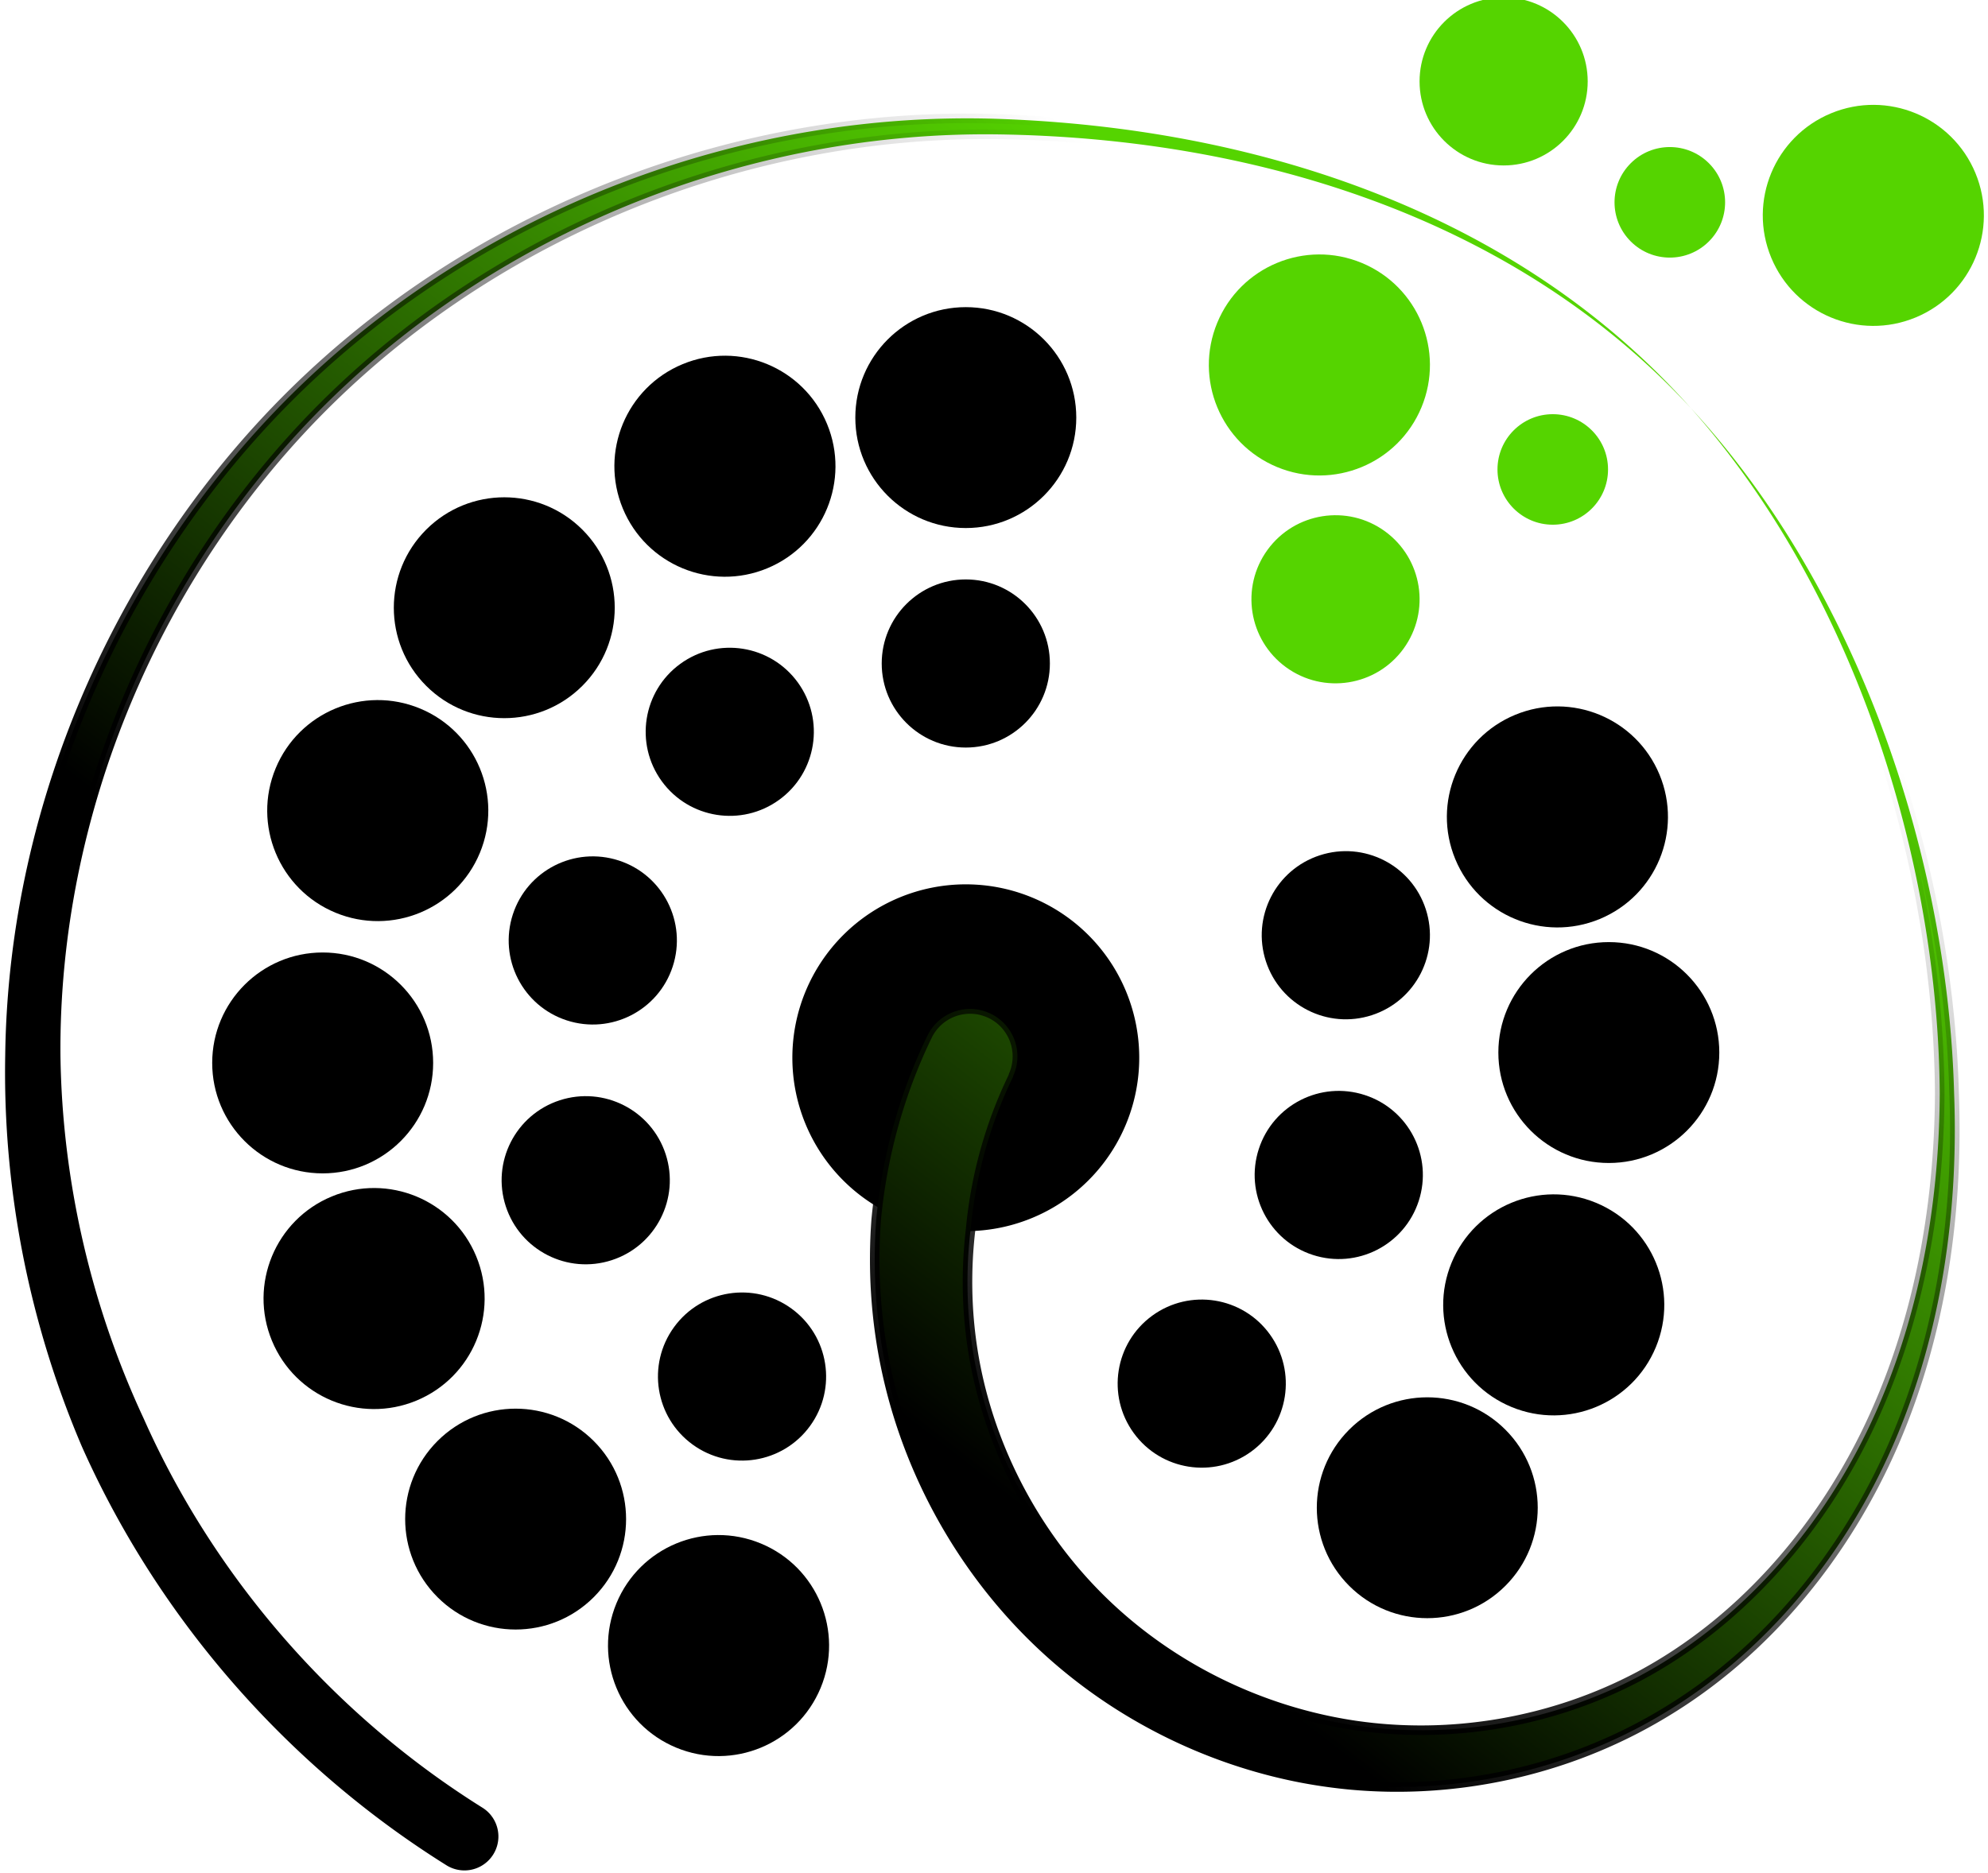 <?xml version="1.0" encoding="UTF-8" standalone="no"?>
<!-- Created with Inkscape (http://www.inkscape.org/) -->

<svg
   width="41.802mm"
   height="39.399mm"
   viewBox="0 0 41.802 39.399"
   version="1.1"
   id="svg1"
   xmlns:xlink="http://www.w3.org/1999/xlink"
   xmlns="http://www.w3.org/2000/svg"
   xmlns:svg="http://www.w3.org/2000/svg">
  <defs
     id="defs1">
    <linearGradient
       id="linearGradient154">
      <stop
         style="stop-color:#000000;stop-opacity:1;"
         offset="0"
         id="stop154" />
      <stop
         style="stop-color:#55d400;stop-opacity:1;"
         offset="1"
         id="stop155" />
    </linearGradient>
    <linearGradient
       id="linearGradient152">
      <stop
         style="stop-color:#000000;stop-opacity:1;"
         offset="0"
         id="stop152" />
      <stop
         style="stop-color:#000000;stop-opacity:0;"
         offset="1"
         id="stop153" />
    </linearGradient>
    <linearGradient
       xlink:href="#linearGradient152"
       id="linearGradient153"
       x1="289.552"
       y1="127.088"
       x2="279.356"
       y2="113.86"
       gradientUnits="userSpaceOnUse" />
    <linearGradient
       xlink:href="#linearGradient154"
       id="linearGradient155"
       x1="289.552"
       y1="127.088"
       x2="279.356"
       y2="113.86"
       gradientUnits="userSpaceOnUse" />
  </defs>
  <g
     id="layer1"
     transform="translate(-251.677,-29.814)">
    <g
       id="g157">
      <path
         id="path109"
         style="stroke-width:0.152;stroke-linecap:round;stroke-linejoin:round;stroke-dashoffset:165.487;paint-order:markers fill stroke"
         d="m 275.632,52.061 a 3.647,3.647 0 0 1 -3.647,3.647 3.647,3.647 0 0 1 -3.647,-3.647 3.647,3.647 0 0 1 3.647,-3.647 3.647,3.647 0 0 1 3.647,3.647 z" />
      <path
         id="circle109"
         d="m 273.753,43.769 c 0,0.977 -0.792,1.768 -1.768,1.768 -0.977,0 -1.768,-0.792 -1.768,-1.768 0,-0.977 0.792,-1.768 1.768,-1.768 0.977,0 1.768,0.792 1.768,1.768 z"
         style="fill:#000000;fill-opacity:1;stroke:none;stroke-width:0.074;stroke-linecap:round;stroke-linejoin:round;stroke-dasharray:none;stroke-dashoffset:165.487;stroke-opacity:1;paint-order:markers fill stroke" />
      <path
         id="circle110"
         d="m 274.308,38.597 c 0,1.283 -1.04,2.323 -2.323,2.323 -1.283,0 -2.323,-1.04 -2.323,-2.323 0,-1.283 1.04,-2.323 2.323,-2.323 1.283,0 2.323,1.04 2.323,2.323 z"
         style="fill:#000000;fill-opacity:1;stroke:none;stroke-width:0.097;stroke-linecap:round;stroke-linejoin:round;stroke-dasharray:none;stroke-dashoffset:165.487;stroke-opacity:1;paint-order:markers fill stroke" />
      <path
         style="fill:#000000;fill-opacity:1;stroke:none;stroke-width:0.068;stroke-linecap:round;stroke-linejoin:round;stroke-dasharray:none;stroke-dashoffset:165.487;stroke-opacity:1;paint-order:markers fill stroke"
         id="path118"
         d="m 301.44,161.685 c 0,0.908 -0.736,1.644 -1.644,1.644 -0.908,0 -1.644,-0.736 -1.644,-1.644 0,-0.908 0.736,-1.644 1.644,-1.644 0.908,0 1.644,0.736 1.644,1.644 z"
         transform="matrix(1.306,-0.541,0.541,1.306,-212.085,-9.351)" />
      <path
         style="fill:#000000;fill-opacity:1;stroke:none;stroke-width:0.068;stroke-linecap:round;stroke-linejoin:round;stroke-dasharray:none;stroke-dashoffset:165.487;stroke-opacity:1;paint-order:markers fill stroke"
         id="path119"
         d="m 301.44,161.685 c 0,0.908 -0.736,1.644 -1.644,1.644 -0.908,0 -1.644,-0.736 -1.644,-1.644 0,-0.908 0.736,-1.644 1.644,-1.644 0.908,0 1.644,0.736 1.644,1.644 z"
         transform="matrix(0.999,-0.999,0.999,0.999,-198.739,180.569)" />
      <path
         style="fill:#000000;fill-opacity:1;stroke:none;stroke-width:0.068;stroke-linecap:round;stroke-linejoin:round;stroke-dasharray:none;stroke-dashoffset:165.487;stroke-opacity:1;paint-order:markers fill stroke"
         id="path120"
         d="m 301.44,161.685 c 0,0.908 -0.736,1.644 -1.644,1.644 -0.908,0 -1.644,-0.736 -1.644,-1.644 0,-0.908 0.736,-1.644 1.644,-1.644 0.908,0 1.644,0.736 1.644,1.644 z"
         transform="matrix(0.541,-1.306,1.306,0.541,-113.73,350.925)" />
      <path
         style="fill:#000000;fill-opacity:1;stroke:none;stroke-width:0.068;stroke-linecap:round;stroke-linejoin:round;stroke-dasharray:none;stroke-dashoffset:165.487;stroke-opacity:1;paint-order:markers fill stroke"
         id="path121"
         d="m 301.44,161.685 c 0,0.908 -0.736,1.644 -1.644,1.644 -0.908,0 -1.644,-0.736 -1.644,-1.644 0,-0.908 0.736,-1.644 1.644,-1.644 0.908,0 1.644,0.736 1.644,1.644 z"
         transform="matrix(0,-1.413,1.413,0,30.001,475.782)" />
      <path
         style="fill:#000000;fill-opacity:1;stroke:none;stroke-width:0.068;stroke-linecap:round;stroke-linejoin:round;stroke-dasharray:none;stroke-dashoffset:165.487;stroke-opacity:1;paint-order:markers fill stroke"
         id="path122"
         d="m 301.44,161.685 c 0,0.908 -0.736,1.644 -1.644,1.644 -0.908,0 -1.644,-0.736 -1.644,-1.644 0,-0.908 0.736,-1.644 1.644,-1.644 0.908,0 1.644,0.736 1.644,1.644 z"
         transform="matrix(-0.541,-1.306,1.306,-0.541,210.572,536.131)" />
      <path
         style="fill:#000000;fill-opacity:1;stroke:none;stroke-width:0.068;stroke-linecap:round;stroke-linejoin:round;stroke-dasharray:none;stroke-dashoffset:165.487;stroke-opacity:1;paint-order:markers fill stroke"
         id="path123"
         d="m 301.44,161.685 c 0,0.908 -0.736,1.644 -1.644,1.644 -0.908,0 -1.644,-0.736 -1.644,-1.644 0,-0.908 0.736,-1.644 1.644,-1.644 0.908,0 1.644,0.736 1.644,1.644 z"
         transform="matrix(-0.999,-0.999,0.999,-0.999,400.492,522.784)" />
      <path
         style="fill:#000000;fill-opacity:1;stroke:none;stroke-width:0.068;stroke-linecap:round;stroke-linejoin:round;stroke-dasharray:none;stroke-dashoffset:165.487;stroke-opacity:1;paint-order:markers fill stroke"
         id="path124"
         d="m 301.44,161.685 c 0,0.908 -0.736,1.644 -1.644,1.644 -0.908,0 -1.644,-0.736 -1.644,-1.644 0,-0.908 0.736,-1.644 1.644,-1.644 0.908,0 1.644,0.736 1.644,1.644 z"
         transform="matrix(-1.306,-0.541,0.541,-1.306,570.848,437.775)" />
      <path
         style="fill:#55d400;fill-opacity:1;stroke:none;stroke-width:0.068;stroke-linecap:round;stroke-linejoin:round;stroke-dasharray:none;stroke-dashoffset:165.487;stroke-opacity:1;paint-order:markers fill stroke"
         id="path125"
         d="m 301.44,161.685 c 0,0.908 -0.736,1.644 -1.644,1.644 -0.908,0 -1.644,-0.736 -1.644,-1.644 0,-0.908 0.736,-1.644 1.644,-1.644 0.908,0 1.644,0.736 1.644,1.644 z"
         transform="matrix(-0.707,0,0,-0.707,496.283,153.999)" />
      <path
         style="fill:#55d400;fill-opacity:1;stroke:none;stroke-width:0.068;stroke-linecap:round;stroke-linejoin:round;stroke-dasharray:none;stroke-dashoffset:165.487;stroke-opacity:1;paint-order:markers fill stroke"
         id="path126"
         d="m 301.44,161.685 c 0,0.908 -0.736,1.644 -1.644,1.644 -0.908,0 -1.644,-0.736 -1.644,-1.644 0,-0.908 0.736,-1.644 1.644,-1.644 0.908,0 1.644,0.736 1.644,1.644 z"
         transform="matrix(-1.306,0.541,-0.541,-1.306,770.073,83.315)" />
      <path
         style="fill:#000000;fill-opacity:1;stroke:none;stroke-width:0.068;stroke-linecap:round;stroke-linejoin:round;stroke-dasharray:none;stroke-dashoffset:165.487;stroke-opacity:1;paint-order:markers fill stroke"
         id="path127"
         d="m 301.44,161.685 c 0,0.908 -0.736,1.644 -1.644,1.644 -0.908,0 -1.644,-0.736 -1.644,-1.644 0,-0.908 0.736,-1.644 1.644,-1.644 0.908,0 1.644,0.736 1.644,1.644 z"
         transform="matrix(-0.999,0.999,-0.999,-0.999,742.708,-76.447)" />
      <path
         style="fill:#000000;fill-opacity:1;stroke:none;stroke-width:0.068;stroke-linecap:round;stroke-linejoin:round;stroke-dasharray:none;stroke-dashoffset:165.487;stroke-opacity:1;paint-order:markers fill stroke"
         id="path128"
         d="m 301.44,161.685 c 0,0.908 -0.736,1.644 -1.644,1.644 -0.908,0 -1.644,-0.736 -1.644,-1.644 0,-0.908 0.736,-1.644 1.644,-1.644 0.908,0 1.644,0.736 1.644,1.644 z"
         transform="matrix(-0.541,1.306,-1.306,-0.541,657.698,-246.803)" />
      <path
         style="fill:#000000;fill-opacity:1;stroke:none;stroke-width:0.068;stroke-linecap:round;stroke-linejoin:round;stroke-dasharray:none;stroke-dashoffset:165.487;stroke-opacity:1;paint-order:markers fill stroke"
         id="path129"
         d="m 301.44,161.685 c 0,0.908 -0.736,1.644 -1.644,1.644 -0.908,0 -1.644,-0.736 -1.644,-1.644 0,-0.908 0.736,-1.644 1.644,-1.644 0.908,0 1.644,0.736 1.644,1.644 z"
         transform="matrix(0,1.413,-1.413,0,513.967,-371.66)" />
      <path
         style="fill:#000000;fill-opacity:1;stroke:none;stroke-width:0.068;stroke-linecap:round;stroke-linejoin:round;stroke-dasharray:none;stroke-dashoffset:165.487;stroke-opacity:1;paint-order:markers fill stroke"
         id="path130"
         d="m 301.44,161.685 c 0,0.908 -0.736,1.644 -1.644,1.644 -0.908,0 -1.644,-0.736 -1.644,-1.644 0,-0.908 0.736,-1.644 1.644,-1.644 0.908,0 1.644,0.736 1.644,1.644 z"
         transform="matrix(0.541,1.306,-1.306,0.541,333.396,-432.009)" />
      <path
         style="fill:#55d400;fill-opacity:1;stroke:none;stroke-width:0.068;stroke-linecap:round;stroke-linejoin:round;stroke-dasharray:none;stroke-dashoffset:165.487;stroke-opacity:1;paint-order:markers fill stroke"
         id="path131"
         d="m 301.44,161.685 c 0,0.908 -0.736,1.644 -1.644,1.644 -0.908,0 -1.644,-0.736 -1.644,-1.644 0,-0.908 0.736,-1.644 1.644,-1.644 0.908,0 1.644,0.736 1.644,1.644 z"
         transform="matrix(0.5,0.5,-0.5,0.5,217.733,-196.671)" />
      <path
         style="fill:#55d400;fill-opacity:1;stroke:none;stroke-width:0.068;stroke-linecap:round;stroke-linejoin:round;stroke-dasharray:none;stroke-dashoffset:165.487;stroke-opacity:1;paint-order:markers fill stroke"
         id="path132"
         d="m 301.44,161.685 c 0,0.908 -0.736,1.644 -1.644,1.644 -0.908,0 -1.644,-0.736 -1.644,-1.644 0,-0.908 0.736,-1.644 1.644,-1.644 0.908,0 1.644,0.736 1.644,1.644 z"
         transform="matrix(1.306,0.541,-0.541,1.306,-24.642,-335.86)" />
      <path
         style="fill:#000000;fill-opacity:1;stroke:none;stroke-width:0.052;stroke-linecap:round;stroke-linejoin:round;stroke-dasharray:none;stroke-dashoffset:165.487;stroke-opacity:1;paint-order:markers fill stroke"
         id="path133"
         d="m 301.048,165.344 c 0,0.691 -0.56,1.251 -1.251,1.251 -0.691,0 -1.251,-0.56 -1.251,-1.251 0,-0.691 0.56,-1.251 1.251,-1.251 0.691,0 1.251,0.56 1.251,1.251 z"
         transform="matrix(1.143,-0.831,0.831,1.143,-213.047,105.349)" />
      <path
         style="fill:#000000;fill-opacity:1;stroke:none;stroke-width:0.052;stroke-linecap:round;stroke-linejoin:round;stroke-dasharray:none;stroke-dashoffset:165.487;stroke-opacity:1;paint-order:markers fill stroke"
         id="path134"
         d="m 301.048,165.344 c 0,0.691 -0.56,1.251 -1.251,1.251 -0.691,0 -1.251,-0.56 -1.251,-1.251 0,-0.691 0.56,-1.251 1.251,-1.251 0.691,0 1.251,0.56 1.251,1.251 z"
         transform="matrix(0.437,-1.344,1.344,0.437,-89.092,380.266)" />
      <path
         style="fill:#000000;fill-opacity:1;stroke:none;stroke-width:0.052;stroke-linecap:round;stroke-linejoin:round;stroke-dasharray:none;stroke-dashoffset:165.487;stroke-opacity:1;paint-order:markers fill stroke"
         id="path135"
         d="m 301.048,165.344 c 0,0.691 -0.56,1.251 -1.251,1.251 -0.691,0 -1.251,-0.56 -1.251,-1.251 0,-0.691 0.56,-1.251 1.251,-1.251 0.691,0 1.251,0.56 1.251,1.251 z"
         transform="matrix(-0.437,-1.344,1.344,-0.437,172.782,529.82)" />
      <path
         style="fill:#000000;fill-opacity:1;stroke:none;stroke-width:0.052;stroke-linecap:round;stroke-linejoin:round;stroke-dasharray:none;stroke-dashoffset:165.487;stroke-opacity:1;paint-order:markers fill stroke"
         id="path136"
         d="m 301.048,165.344 c 0,0.691 -0.56,1.251 -1.251,1.251 -0.691,0 -1.251,-0.56 -1.251,-1.251 0,-0.691 0.56,-1.251 1.251,-1.251 0.691,0 1.251,0.56 1.251,1.251 z"
         transform="matrix(-1.143,-0.831,0.831,-1.143,472.547,496.886)" />
      <path
         style="fill:#000000;fill-opacity:1;stroke:none;stroke-width:0.052;stroke-linecap:round;stroke-linejoin:round;stroke-dasharray:none;stroke-dashoffset:165.487;stroke-opacity:1;paint-order:markers fill stroke"
         id="path138"
         d="m 301.048,165.344 c 0,0.691 -0.56,1.251 -1.251,1.251 -0.691,0 -1.251,-0.56 -1.251,-1.251 0,-0.691 0.56,-1.251 1.251,-1.251 0.691,0 1.251,0.56 1.251,1.251 z"
         transform="matrix(-1.143,0.831,-0.831,-1.143,757.015,-1.228)" />
      <path
         style="fill:#000000;fill-opacity:1;stroke:none;stroke-width:0.052;stroke-linecap:round;stroke-linejoin:round;stroke-dasharray:none;stroke-dashoffset:165.487;stroke-opacity:1;paint-order:markers fill stroke"
         id="path139"
         d="m 301.048,165.344 c 0,0.691 -0.56,1.251 -1.251,1.251 -0.691,0 -1.251,-0.56 -1.251,-1.251 0,-0.691 0.56,-1.251 1.251,-1.251 0.691,0 1.251,0.56 1.251,1.251 z"
         transform="matrix(-0.437,1.344,-1.344,-0.437,633.061,-276.145)" />
      <path
         style="fill:#000000;fill-opacity:1;stroke:none;stroke-width:0.052;stroke-linecap:round;stroke-linejoin:round;stroke-dasharray:none;stroke-dashoffset:165.487;stroke-opacity:1;paint-order:markers fill stroke"
         id="path140"
         d="m 301.048,165.344 c 0,0.691 -0.56,1.251 -1.251,1.251 -0.691,0 -1.251,-0.56 -1.251,-1.251 0,-0.691 0.56,-1.251 1.251,-1.251 0.691,0 1.251,0.56 1.251,1.251 z"
         transform="matrix(0.437,1.344,-1.344,0.437,371.187,-425.698)" />
      <path
         style="fill:#55d400;fill-opacity:1;stroke:none;stroke-width:0.052;stroke-linecap:round;stroke-linejoin:round;stroke-dasharray:none;stroke-dashoffset:165.487;stroke-opacity:1;paint-order:markers fill stroke"
         id="path141"
         d="m 301.048,165.344 c 0,0.691 -0.56,1.251 -1.251,1.251 -0.691,0 -1.251,-0.56 -1.251,-1.251 0,-0.691 0.56,-1.251 1.251,-1.251 0.691,0 1.251,0.56 1.251,1.251 z"
         transform="matrix(1.143,0.831,-0.831,1.143,74.492,-395.701)" />
      <path
         style="fill:url(#linearGradient155);fill-rule:nonzero;stroke:url(#linearGradient153);stroke-width:0.142;stroke-linecap:round;stroke-linejoin:bevel;stroke-dasharray:none;stroke-dashoffset:165.487;stroke-opacity:1;paint-order:markers fill stroke"
         d="m 285.47,123.902 c 0.345,0.709 0.56,1.483 0.634,2.272 0.071,0.596 0.062,1.203 -0.031,1.798 -0.216,1.382 -0.889,2.704 -1.899,3.704 -0.861,0.853 -1.967,1.47 -3.162,1.764 -0.206,0.051 -0.414,0.092 -0.623,0.123 -1.429,0.211 -2.938,-0.045 -4.235,-0.733 -0.736,-0.393 -1.398,-0.922 -1.97,-1.546 -0.572,-0.624 -1.052,-1.342 -1.424,-2.111 -0.745,-1.541 -1.069,-3.278 -1.077,-5.016 0.012,-1.841 0.365,-3.794 1.036,-5.623 0.67,-1.828 1.658,-3.532 2.938,-4.872 1.281,-1.341 2.849,-2.311 4.566,-2.962 1.716,-0.651 3.577,-0.982 5.44,-1.049 1.868,-0.067 3.749,0.248 5.506,0.902 1.757,0.654 3.392,1.647 4.768,2.936 1.376,1.289 2.479,2.865 3.245,4.593 0.766,1.728 1.195,3.61 1.218,5.511 0.036,1.976 -0.354,3.963 -1.135,5.791 -0.161,0.362 -0.338,0.717 -0.53,1.064 -1.154,2.088 -2.846,3.873 -4.868,5.137 a 0.434,0.434 90 0 1 -0.46,-0.737 c 1.897,-1.186 3.486,-2.863 4.569,-4.821 0.18,-0.325 0.346,-0.658 0.497,-0.998 0.789,-1.691 1.221,-3.557 1.247,-5.436 0.014,-1.805 -0.357,-3.612 -1.06,-5.287 -0.702,-1.675 -1.734,-3.216 -3.038,-4.488 -1.304,-1.272 -2.872,-2.271 -4.575,-2.945 -1.703,-0.673 -3.539,-1.021 -5.376,-0.992 -1.842,0.029 -3.691,0.319 -5.405,0.93 -1.714,0.61 -3.295,1.541 -4.601,2.854 -1.307,1.314 -2.331,3.003 -3.041,4.83 -0.71,1.826 -1.105,3.791 -1.155,5.656 -0.067,1.759 0.184,3.562 0.892,5.203 0.355,0.822 0.828,1.602 1.409,2.293 0.581,0.691 1.271,1.295 2.059,1.76 1.383,0.823 3.043,1.197 4.669,1.037 0.239,-0.024 0.478,-0.059 0.714,-0.105 1.368,-0.269 2.672,-0.914 3.722,-1.861 1.23,-1.11 2.101,-2.625 2.438,-4.271 0.146,-0.711 0.191,-1.442 0.138,-2.167 -0.089,-0.954 -0.348,-1.893 -0.77,-2.758 a 0.705,0.705 90 0 0 -1.267,0.618 z"
         id="path68"
         transform="matrix(-1.413,0,0,1.413,676.352,-122.621)" />
      <path
         style="fill:#55d400;fill-opacity:1;stroke:none;stroke-width:0.052;stroke-linecap:round;stroke-linejoin:round;stroke-dasharray:none;stroke-dashoffset:165.487;stroke-opacity:1;paint-order:markers fill stroke"
         id="path142"
         d="m 306.626,156.722 c 0,-0.691 0.56,-1.251 1.251,-1.251 0.691,0 1.251,0.56 1.251,1.251 0,0.691 -0.56,1.251 -1.251,1.251 -0.691,0 -1.251,-0.56 -1.251,-1.251 z"
         transform="matrix(1.413,0,0,1.413,-151.736,-189.922)" />
    </g>
  </g>
</svg>
